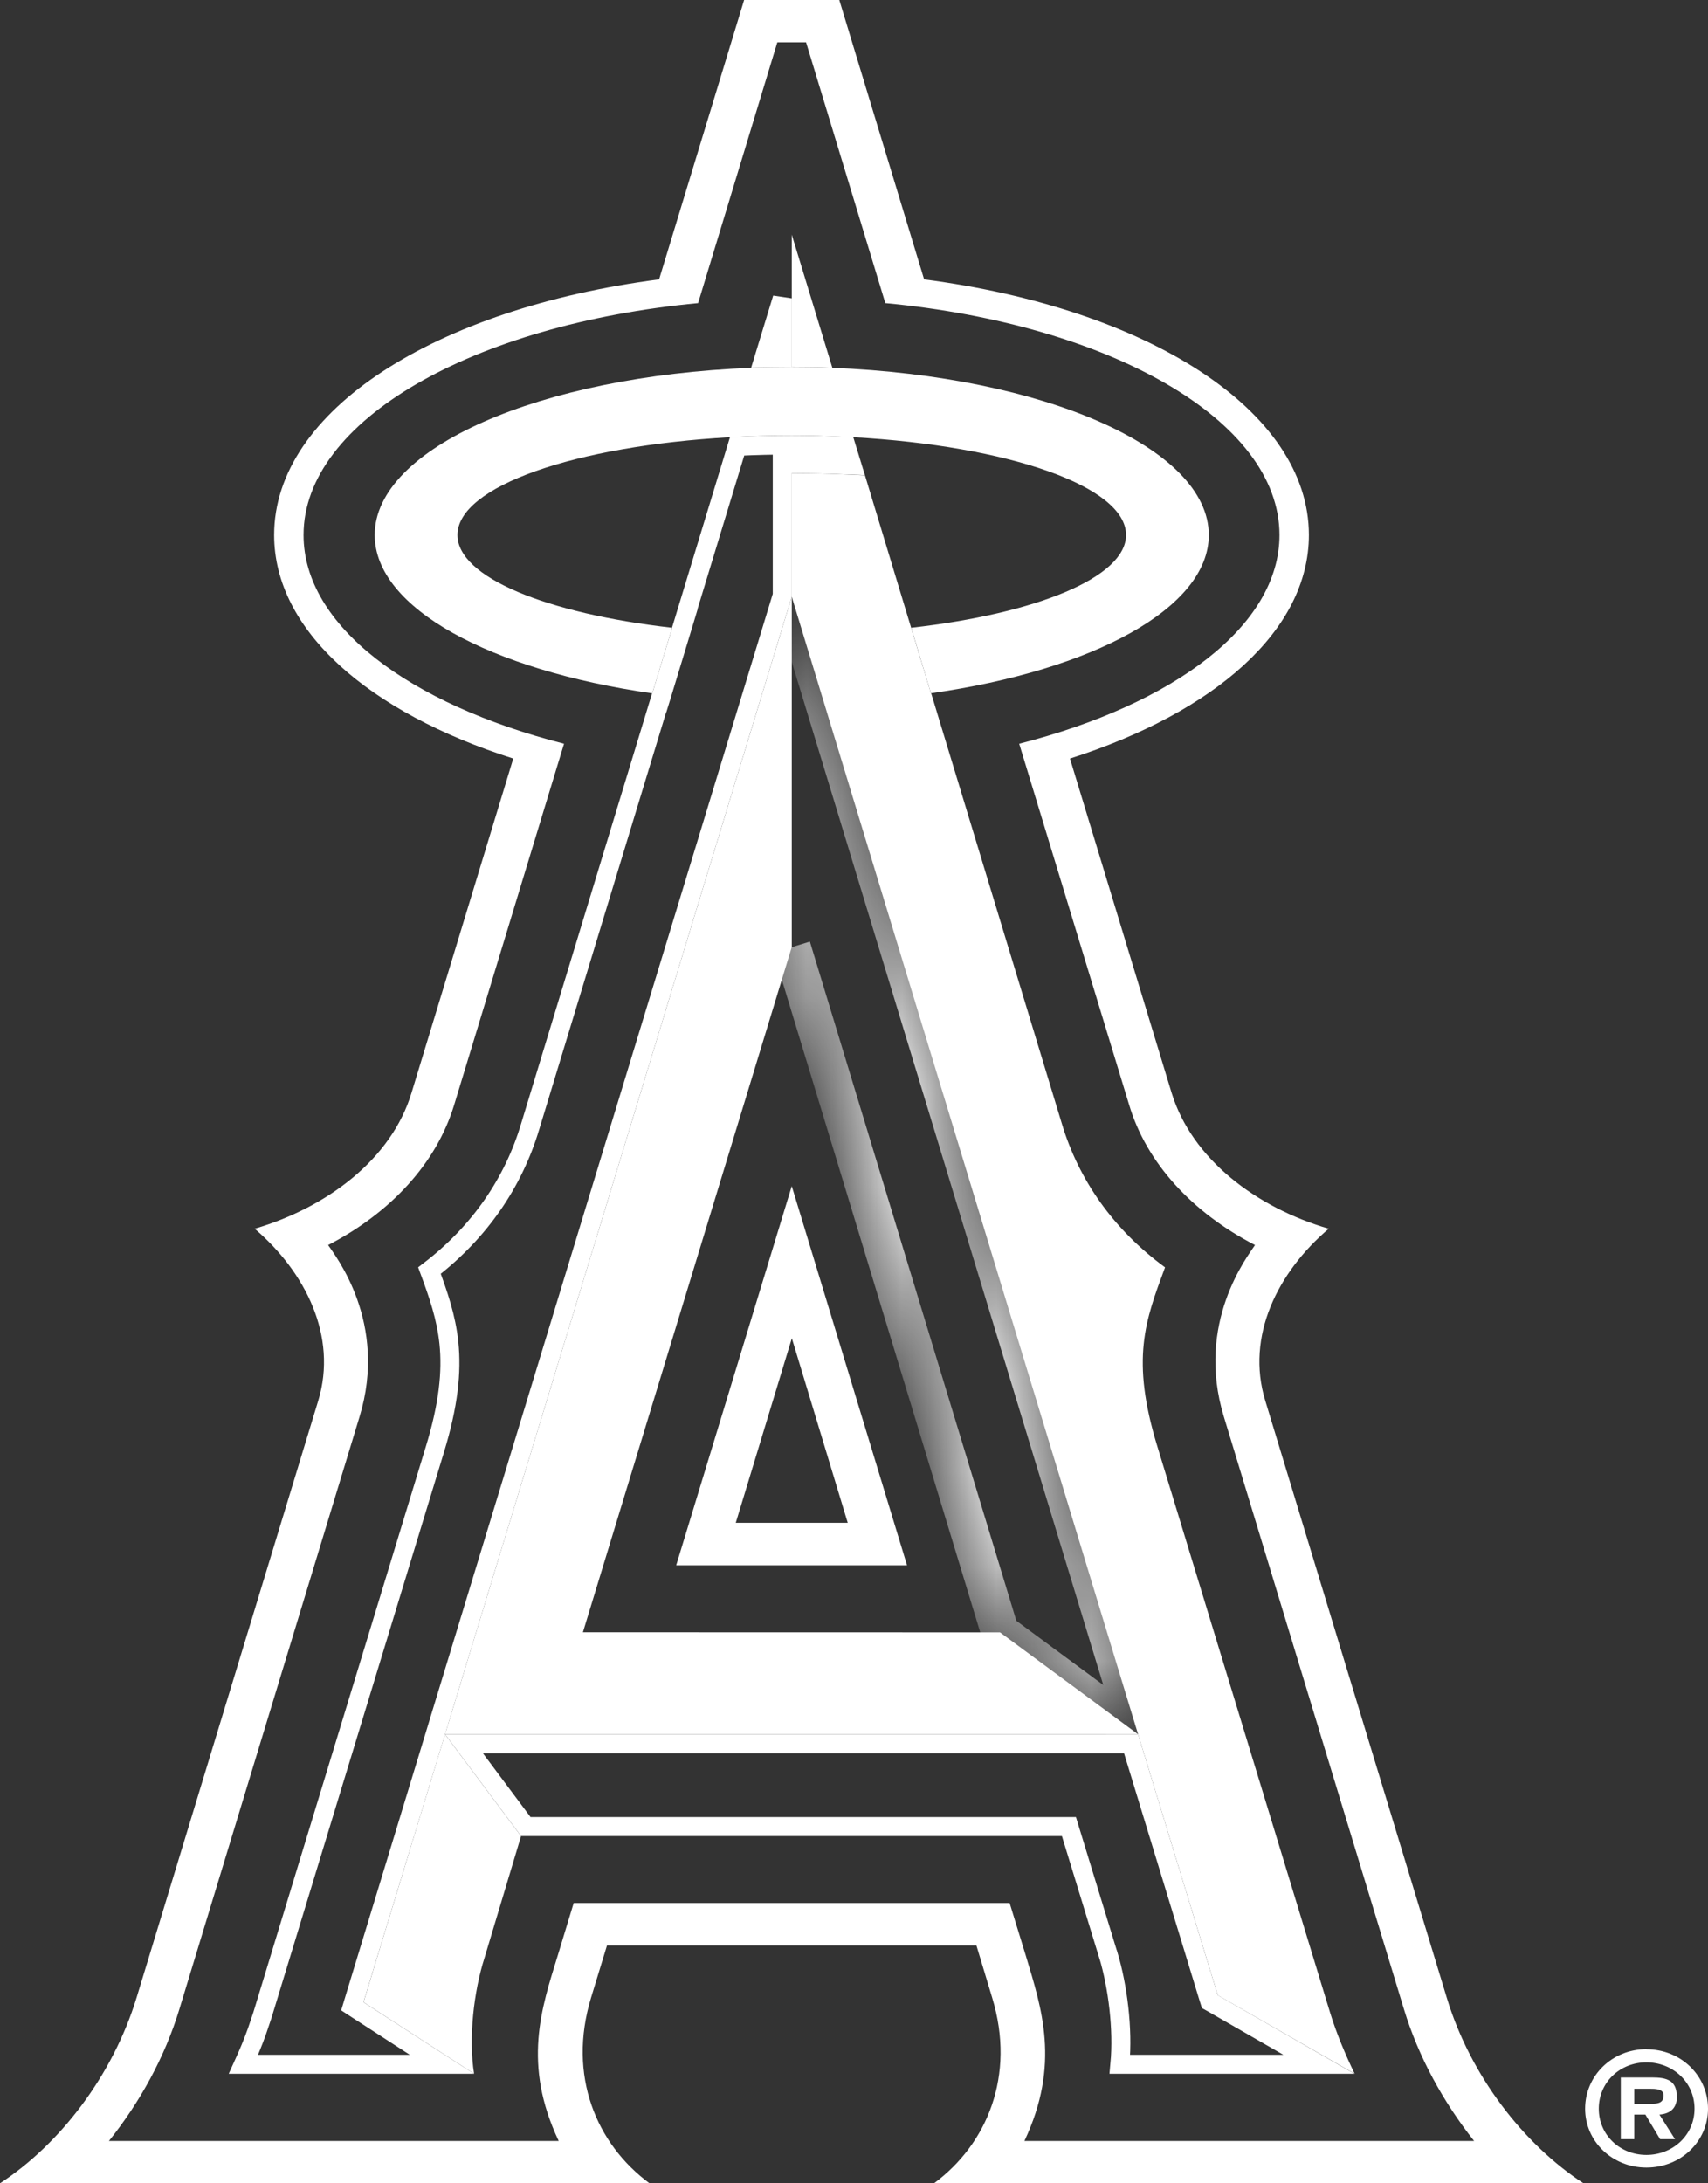 <svg width="18" height="23" viewBox="0 0 18 23" fill="none" xmlns="http://www.w3.org/2000/svg">
<rect x="0" y="0" width="18" height="23" fill="#333333" stroke="none"/>
<path d="M8.845 0L9.739 2.943C12.097 3.25 13.794 4.325 13.794 5.636C13.794 6.64 12.8 7.505 11.276 7.991L12.347 11.512C12.562 12.211 13.239 12.721 14.003 12.944C13.464 13.402 13.127 14.078 13.334 14.755L15.247 21.045C15.496 21.867 16.055 22.587 16.688 23H9.843C10.401 22.588 10.707 21.866 10.456 21.044L10.29 20.494H6.397L6.229 21.044C5.979 21.866 6.285 22.587 6.845 23H0C0.631 22.588 1.187 21.867 1.439 21.045L3.354 14.755C3.559 14.078 3.22 13.402 2.684 12.944C3.447 12.72 4.126 12.211 4.337 11.512L5.409 7.991C3.884 7.505 2.889 6.64 2.889 5.636C2.889 4.325 4.587 3.25 6.946 2.943L7.842 0H8.845ZM7.357 3.193C4.988 3.417 3.199 4.427 3.199 5.636C3.199 6.591 4.313 7.418 5.944 7.835L4.787 11.637C4.601 12.252 4.12 12.774 3.458 13.116C3.533 13.229 4.092 13.933 3.789 14.925L1.889 21.17C1.737 21.669 1.476 22.144 1.148 22.554H5.888C5.504 21.744 5.706 21.155 5.878 20.6L6.046 20.047H10.64L10.81 20.6C10.977 21.155 11.178 21.744 10.796 22.554H15.535C15.21 22.144 14.949 21.669 14.797 21.17L12.898 14.925C12.595 13.933 13.152 13.23 13.226 13.116C12.565 12.774 12.082 12.252 11.899 11.637L10.741 7.835C12.373 7.418 13.484 6.591 13.484 5.636C13.484 4.427 11.696 3.417 9.33 3.193L8.495 0.446H8.192L7.357 3.193ZM9.559 16.49H7.126L8.344 12.495L9.559 16.49ZM7.754 16.042H8.934L8.345 14.098L7.754 16.042Z" fill="white"/>
<path d="M9.602 6.613L8.994 4.606L9.113 5.007C8.864 4.995 8.607 4.985 8.344 4.985V6.287L11.994 18.27L12.834 21.019L14.276 21.846C14.175 21.636 14.085 21.422 14.017 21.201L12.199 15.244C11.913 14.315 12.07 13.912 12.278 13.351C11.732 12.951 11.368 12.428 11.191 11.839L9.813 7.303L9.811 7.304L9.602 6.613H9.602ZM8.772 3.875L8.344 2.472V3.866C8.489 3.866 8.629 3.869 8.772 3.875ZM3.831 21.092L4.996 21.846C4.936 21.471 4.993 20.977 5.106 20.625L5.491 19.343L4.69 18.27L3.831 21.092L3.831 21.092Z" fill="white"/>
<path d="M6.143 17.195L8.344 9.977V6.287L4.69 18.27H11.994L10.539 17.196" fill="white"/>
<mask id="path-4-inside-1_2833_4784" fill="white">
<path d="M8.344 9.978L10.539 17.196L11.994 18.27L8.344 6.287"/>
</mask>
<path d="M10.539 17.196L10.348 17.254L10.367 17.317L10.42 17.357L10.539 17.196ZM11.994 18.27L11.875 18.431L12.361 18.789L12.185 18.211L11.994 18.27ZM8.344 9.978L8.153 10.036L10.348 17.254L10.539 17.196L10.73 17.137L8.535 9.919L8.344 9.978ZM10.539 17.196L10.42 17.357L11.875 18.431L11.994 18.27L12.113 18.109L10.658 17.035L10.539 17.196ZM11.994 18.27L12.185 18.211L8.536 6.228L8.344 6.287L8.153 6.345L11.803 18.328L11.994 18.27Z" fill="white" mask="url(#path-4-inside-1_2833_4784)"/>
<path d="M11.92 18.37L12.738 21.048L12.75 21.086L12.784 21.105L13.899 21.746H11.802C11.837 21.372 11.779 20.924 11.681 20.597L11.68 20.596L11.287 19.314L11.265 19.242H5.541L4.89 18.37H11.92ZM8.344 4.688C8.529 4.688 8.711 4.693 8.891 4.701C8.899 4.702 8.908 4.702 8.917 4.702L8.977 4.9C8.771 4.892 8.559 4.885 8.344 4.885H8.244V6.271L4.652 18.052L4.595 18.24L3.735 21.062L3.713 21.135L3.776 21.176L4.657 21.746H2.566C2.618 21.632 2.666 21.517 2.708 21.399L2.765 21.23L4.582 15.273C4.727 14.8 4.762 14.453 4.731 14.149C4.702 13.872 4.619 13.637 4.526 13.385C5.057 12.978 5.411 12.456 5.587 11.868L6.946 7.404H6.948L6.97 7.333L7.18 6.642L7.219 6.513H7.217L7.768 4.702C7.956 4.693 8.149 4.688 8.344 4.688ZM8.244 3.768C8.18 3.768 8.116 3.77 8.052 3.771L8.244 3.143V3.768Z" stroke="white" stroke-width="0.2"/>
<path d="M7.084 6.613H7.082C5.76 6.463 4.821 6.081 4.821 5.636C4.821 5.124 6.058 4.698 7.693 4.606C7.905 4.595 8.123 4.587 8.344 4.587C8.532 4.587 8.715 4.594 8.895 4.602C8.928 4.605 8.962 4.606 8.994 4.606C10.627 4.697 11.867 5.123 11.867 5.636C11.867 6.081 10.925 6.464 9.604 6.613H9.603L9.811 7.304L9.813 7.303C11.515 7.061 12.739 6.407 12.739 5.636C12.739 4.718 10.996 3.962 8.772 3.875C8.63 3.869 8.489 3.867 8.344 3.867C8.201 3.867 8.058 3.869 7.917 3.875C5.688 3.962 3.949 4.718 3.949 5.636C3.949 6.407 5.169 7.06 6.872 7.304H6.874L7.084 6.613V6.613Z" fill="white"/>
<path d="M17.671 22.087C17.671 21.914 17.564 21.885 17.41 21.885H17.081V22.535H17.223V22.276H17.34L17.495 22.535H17.652L17.488 22.276C17.608 22.267 17.672 22.203 17.672 22.088L17.671 22.087ZM17.412 22.162H17.223V22.004H17.379C17.445 22.004 17.532 22.004 17.532 22.074C17.532 22.143 17.488 22.162 17.412 22.162H17.412Z" fill="white"/>
<path d="M17.351 21.587C16.99 21.587 16.705 21.866 16.705 22.214C16.705 22.558 16.99 22.834 17.351 22.834C17.715 22.834 18 22.558 18 22.214C18 21.867 17.715 21.588 17.351 21.588V21.587ZM17.351 22.701C17.073 22.701 16.849 22.492 16.849 22.214C16.849 21.935 17.073 21.726 17.351 21.726C17.629 21.726 17.858 21.935 17.858 22.214C17.858 22.492 17.629 22.701 17.351 22.701V22.701Z" fill="white"/>
</svg>
